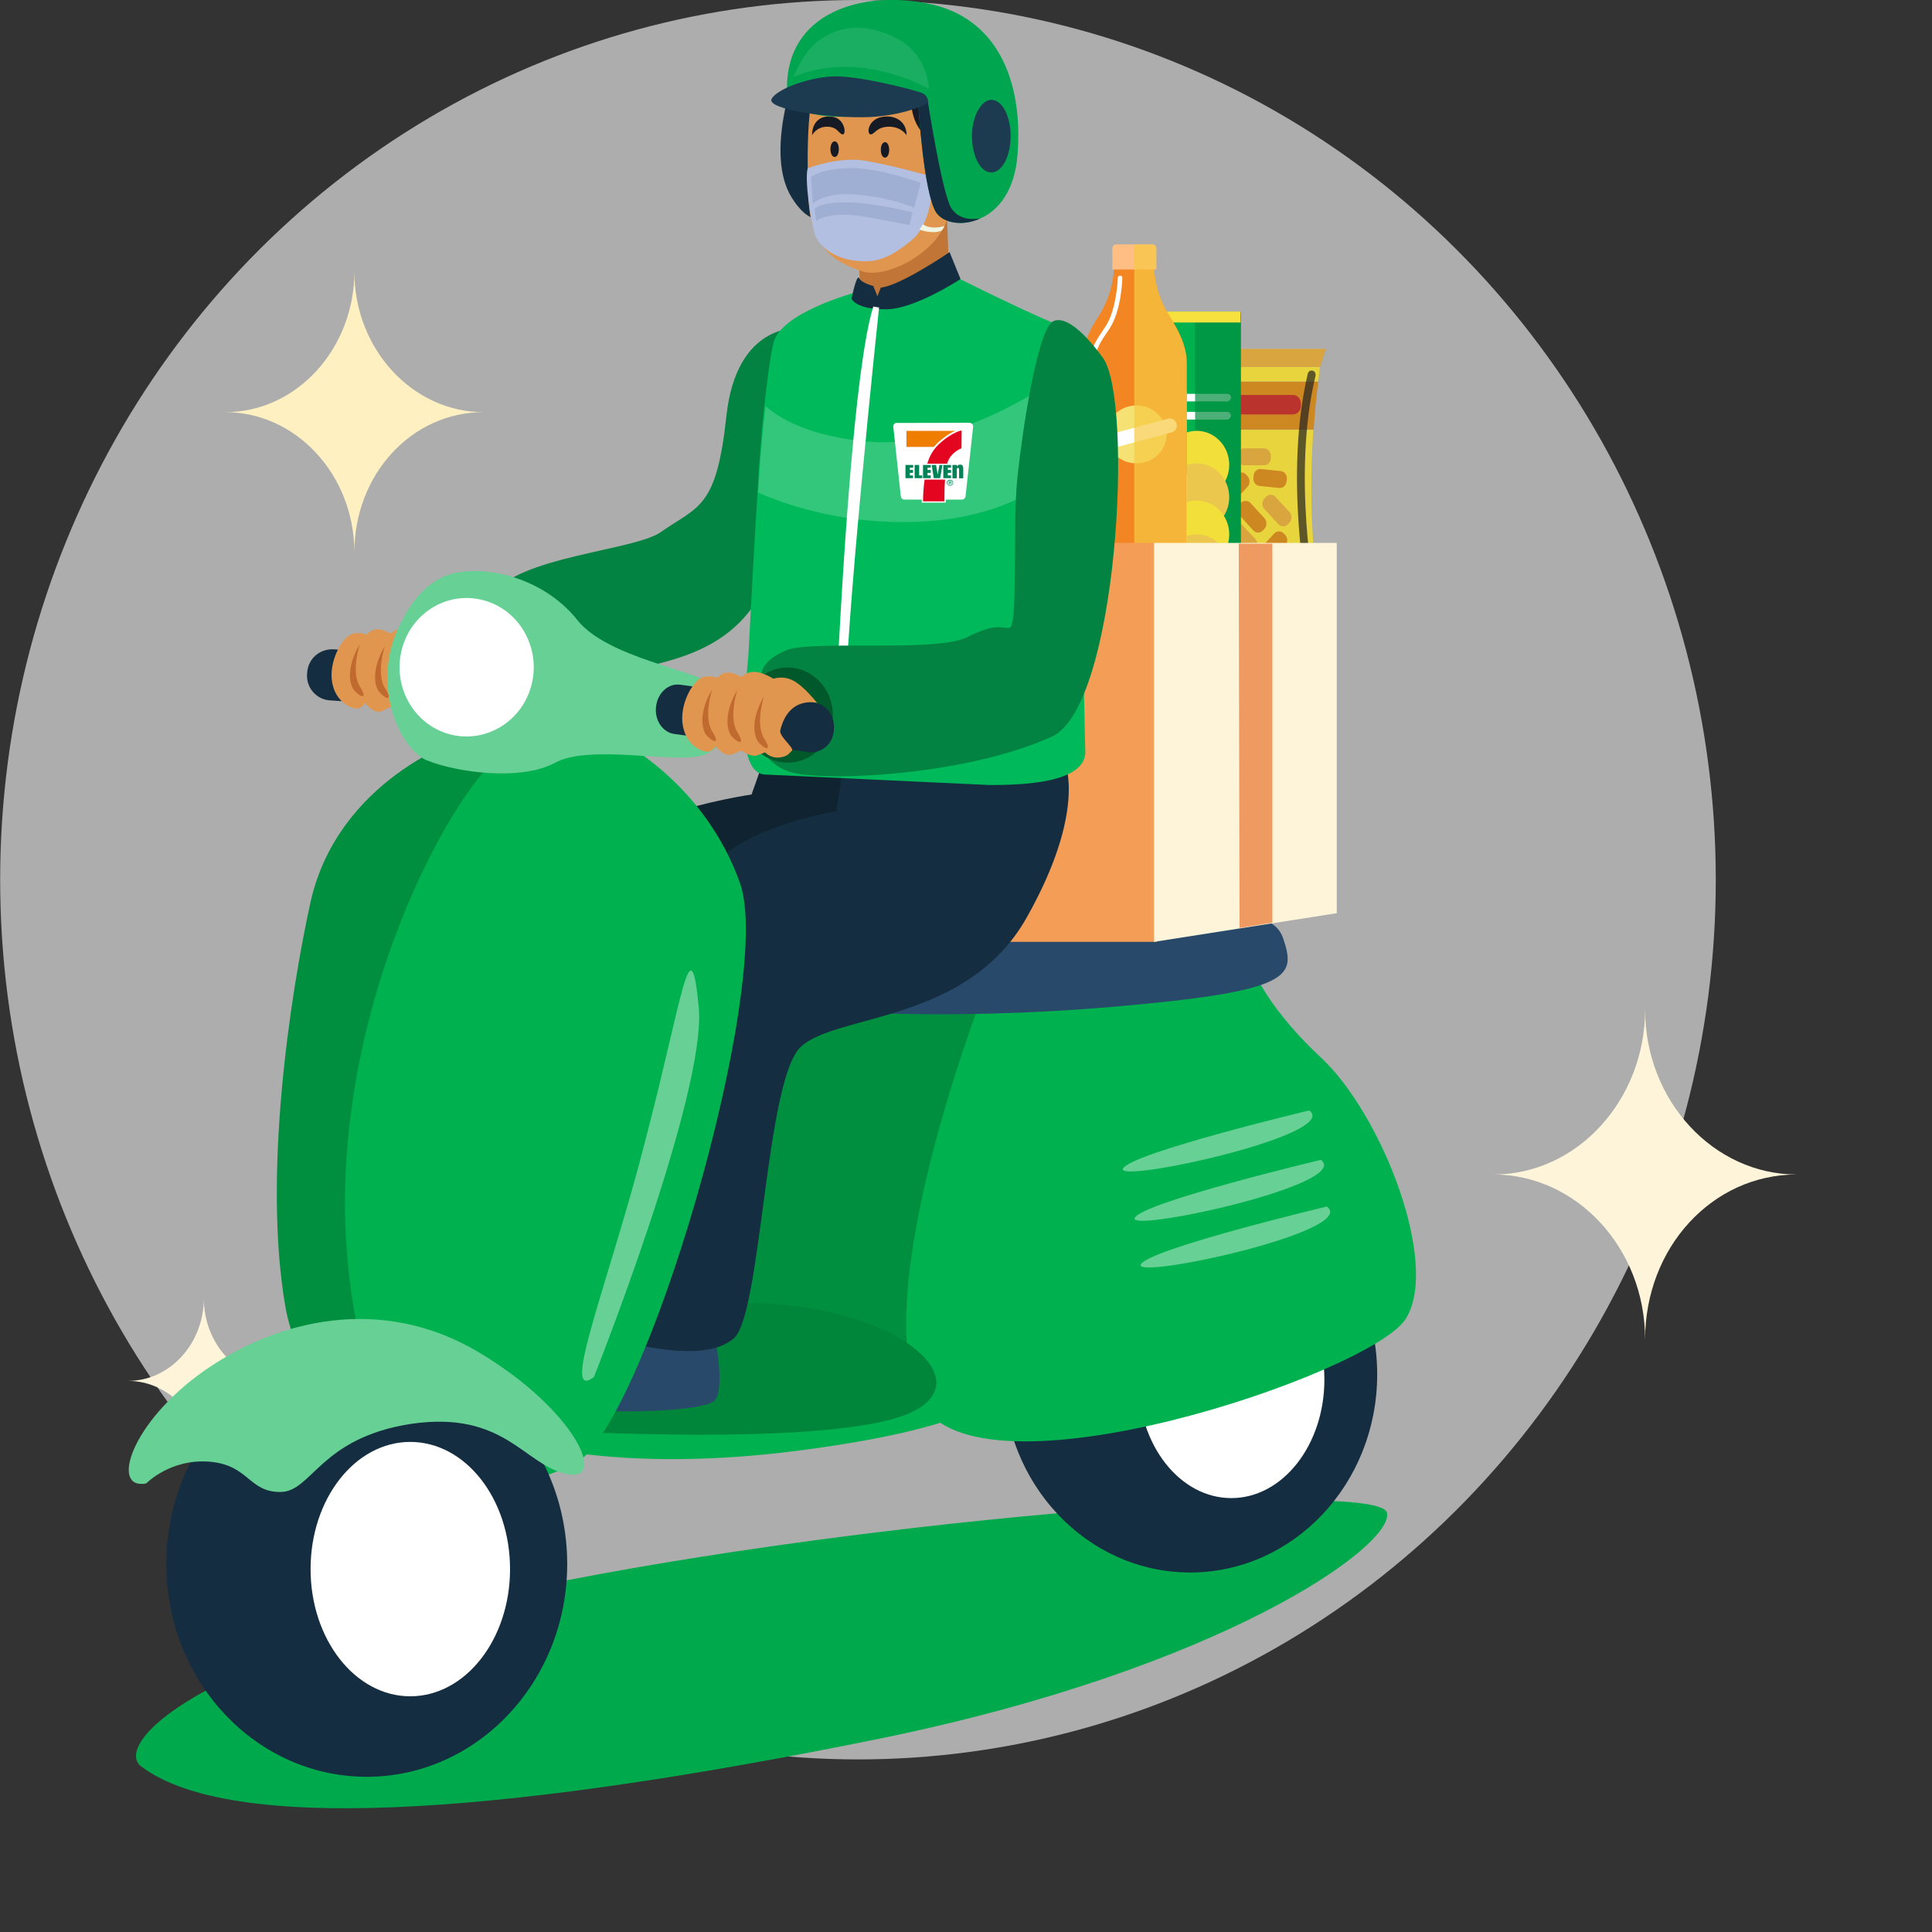 <?xml version="1.0" encoding="utf-8"?>
<svg xmlns="http://www.w3.org/2000/svg" fill="none" height="100%" overflow="visible" preserveAspectRatio="none" style="display: block;" viewBox="0 0 12 12" width="100%">
<rect x="0" y="0" width="12" height="12" fill="#333333" stroke="none"/>
<g id="Group 4644630">
<g id="Group 4644554">
<g id="Group 45913">
<g id="Group 45842">
<ellipse cx="5.329" cy="5.464" fill="white" fill-opacity="0.6" id="Ellipse 2414" rx="5.328" ry="5.464"/>
<path d="M10.218 8.32C10.218 7.749 9.789 7.295 9.276 7.295C9.8 7.295 10.218 6.828 10.218 6.27C10.218 6.841 10.647 7.295 11.16 7.295C10.635 7.295 10.218 7.749 10.218 8.32Z" fill="#FDF4D9" id="Vector"/>
<path d="M1.266 9.089C1.266 8.804 1.052 8.577 0.795 8.577C1.057 8.577 1.266 8.343 1.266 8.064C1.266 8.35 1.481 8.577 1.737 8.577C1.475 8.577 1.266 8.804 1.266 9.089Z" fill="#FDF4D9" id="Vector_2"/>
<path d="M2.201 3.432C2.201 2.946 1.836 2.56 1.399 2.56C1.846 2.56 2.201 2.162 2.201 1.687C2.201 2.173 2.567 2.56 3.003 2.56C2.557 2.56 2.201 2.946 2.201 3.432Z" fill="#FFF0C2" id="Vector_3"/>
</g>
</g>
</g>
<g id="Group 4644628">
<g id="Group 29181">
<g id="Group">
<g id="Group_2">
<g id="Group_3">
<g id="Group_4">
<g id="Group_5">
<path d="M8.199 2.278C7.857 2.278 7.514 2.278 7.171 2.278C7.175 2.308 7.179 2.34 7.183 2.37H8.188C8.192 2.34 8.196 2.308 8.199 2.278Z" fill="#F6E13F" id="Vector_4"/>
</g>
</g>
<g id="Group_6">
<g id="Group_7">
<path d="M7.213 2.669C7.239 3.035 7.225 3.404 7.171 3.766C7.514 3.766 7.857 3.766 8.199 3.766C8.146 3.402 8.132 3.033 8.158 2.669H7.213Z" fill="#F6E13F" id="Vector_5"/>
</g>
</g>
<g id="Group_8">
<g id="Group_9">
<path d="M8.188 2.371H7.184C7.196 2.47 7.206 2.569 7.214 2.668H8.159C8.166 2.569 8.174 2.47 8.188 2.371Z" fill="#DB9022" id="Vector_6"/>
</g>
</g>
</g>
<g id="Group_10">
<path d="M8.199 2.279H7.171L7.133 2.167H8.235L8.199 2.279Z" fill="#E6AF41" id="Vector_7"/>
</g>
<g id="Group_11">
<path d="M7.171 3.766H8.199L8.235 3.876H7.133L7.171 3.766Z" fill="#E6AF41" id="Vector_8"/>
</g>
<g id="Group_12">
<g id="Group_13">
<path d="M7.767 3.124L7.854 3.219C7.87 3.236 7.87 3.267 7.854 3.284L7.844 3.295C7.828 3.312 7.801 3.312 7.785 3.295L7.698 3.2C7.682 3.183 7.682 3.152 7.698 3.135L7.707 3.124C7.723 3.107 7.751 3.107 7.767 3.124Z" fill="#DB9022" id="Vector_9"/>
</g>
<g id="Group_14">
<path d="M7.922 3.086L8.01 3.181C8.025 3.198 8.025 3.228 8.01 3.245L8 3.256C7.984 3.273 7.956 3.273 7.94 3.256L7.853 3.161C7.837 3.144 7.837 3.114 7.853 3.097L7.863 3.086C7.881 3.069 7.907 3.069 7.922 3.086Z" fill="#E6AF41" id="Vector_10"/>
</g>
<g id="Group_15">
<path d="M7.45 3.178V3.312C7.45 3.338 7.43 3.357 7.408 3.357H7.394C7.37 3.357 7.353 3.335 7.353 3.312V3.178C7.353 3.152 7.372 3.133 7.394 3.133H7.408C7.432 3.133 7.45 3.154 7.45 3.178Z" fill="#E6AF41" id="Vector_11"/>
</g>
<g id="Group_16">
<path d="M7.46 2.965L7.547 3.06C7.563 3.077 7.563 3.107 7.547 3.124L7.537 3.135C7.521 3.153 7.493 3.153 7.478 3.135L7.39 3.04C7.375 3.023 7.375 2.993 7.39 2.976L7.4 2.965C7.418 2.948 7.444 2.948 7.46 2.965Z" fill="#E6AF41" id="Vector_12"/>
</g>
<g id="Group_17">
<path d="M7.711 3.256L7.799 3.35C7.814 3.368 7.814 3.398 7.799 3.415L7.789 3.426C7.773 3.443 7.745 3.443 7.729 3.426L7.642 3.331C7.626 3.314 7.626 3.284 7.642 3.266L7.652 3.256C7.668 3.238 7.696 3.238 7.711 3.256Z" fill="#E6AF41" id="Vector_13"/>
</g>
<g id="Group_18">
<path d="M7.56 3.361L7.677 3.404C7.699 3.413 7.711 3.439 7.703 3.462L7.699 3.475C7.691 3.499 7.667 3.512 7.646 3.503L7.529 3.46C7.507 3.452 7.495 3.426 7.503 3.402L7.507 3.389C7.515 3.365 7.539 3.352 7.56 3.361Z" fill="#E6AF41" id="Vector_14"/>
</g>
<g id="Group_19">
<path d="M7.644 2.849L7.59 2.969C7.58 2.993 7.555 3.002 7.533 2.991L7.521 2.984C7.499 2.974 7.491 2.946 7.501 2.922L7.555 2.801C7.564 2.777 7.59 2.769 7.612 2.78L7.624 2.786C7.646 2.799 7.654 2.827 7.644 2.849Z" fill="#E6AF41" id="Vector_15"/>
</g>
<g id="Group_20">
<path d="M7.802 3.633H7.679C7.655 3.633 7.637 3.611 7.637 3.588V3.573C7.637 3.547 7.657 3.528 7.679 3.528H7.802C7.825 3.528 7.843 3.549 7.843 3.573V3.588C7.843 3.611 7.823 3.633 7.802 3.633Z" fill="#E6AF41" id="Vector_16"/>
</g>
<g id="Group_21">
<path d="M7.851 2.89H7.728C7.705 2.89 7.687 2.869 7.687 2.845V2.83C7.687 2.804 7.707 2.785 7.728 2.785H7.851C7.875 2.785 7.893 2.806 7.893 2.83V2.845C7.893 2.871 7.875 2.89 7.851 2.89Z" fill="#E6AF41" id="Vector_17"/>
</g>
<g id="Group_22">
<path d="M7.827 3.408L7.914 3.314C7.93 3.296 7.958 3.296 7.974 3.314L7.984 3.324C7.999 3.342 7.999 3.372 7.984 3.389L7.896 3.484C7.881 3.501 7.853 3.501 7.837 3.484L7.827 3.473C7.811 3.456 7.811 3.426 7.827 3.408Z" fill="#DB9022" id="Vector_18"/>
</g>
<g id="Group_23">
<path d="M7.592 3.042L7.68 2.947C7.695 2.93 7.723 2.93 7.739 2.947L7.749 2.958C7.765 2.975 7.765 3.006 7.749 3.023L7.662 3.118C7.646 3.135 7.618 3.135 7.602 3.118L7.592 3.107C7.577 3.09 7.577 3.062 7.592 3.042Z" fill="#DB9022" id="Vector_19"/>
</g>
<g id="Group_24">
<path d="M7.48 3.256L7.567 3.161C7.583 3.144 7.61 3.144 7.626 3.161L7.636 3.172C7.652 3.189 7.652 3.219 7.636 3.237L7.549 3.332C7.533 3.349 7.505 3.349 7.489 3.332L7.48 3.321C7.462 3.303 7.462 3.273 7.48 3.256Z" fill="#DB9022" id="Vector_20"/>
</g>
<g id="Group_25">
<path d="M7.452 3.398L7.527 3.503C7.541 3.523 7.537 3.553 7.519 3.568L7.509 3.576C7.491 3.592 7.464 3.587 7.45 3.568L7.374 3.462C7.36 3.443 7.364 3.413 7.382 3.398L7.392 3.389C7.41 3.374 7.438 3.378 7.452 3.398Z" fill="#DB9022" id="Vector_21"/>
</g>
<g id="Group_26">
<path d="M7.832 2.913L7.955 2.926C7.979 2.928 7.995 2.952 7.993 2.975L7.991 2.99C7.989 3.016 7.967 3.034 7.945 3.031L7.822 3.018C7.799 3.016 7.783 2.993 7.785 2.969L7.787 2.954C7.787 2.93 7.809 2.911 7.832 2.913Z" fill="#DB9022" id="Vector_22"/>
</g>
</g>
<g id="Group_27">
<path d="M8.032 2.574H7.347C7.321 2.574 7.299 2.55 7.299 2.522V2.505C7.299 2.477 7.321 2.453 7.347 2.453H8.032C8.058 2.453 8.08 2.477 8.08 2.505V2.522C8.08 2.55 8.058 2.574 8.032 2.574Z" fill="#C5362E" id="Vector_23"/>
</g>
<g id="Group_28">
<path d="M7.234 3.742C7.232 3.742 7.23 3.742 7.228 3.742C7.214 3.74 7.206 3.725 7.21 3.71C7.212 3.703 7.359 2.955 7.21 2.337C7.206 2.322 7.214 2.309 7.228 2.304C7.242 2.3 7.254 2.309 7.258 2.324C7.41 2.955 7.26 3.714 7.258 3.723C7.254 3.733 7.244 3.742 7.234 3.742Z" fill="white" id="Vector_24"/>
</g>
<g id="Group_29">
<path d="M8.147 3.741C8.135 3.741 8.125 3.733 8.123 3.72C8.121 3.711 7.973 2.952 8.123 2.321C8.127 2.306 8.139 2.299 8.153 2.302C8.167 2.306 8.173 2.319 8.171 2.334C8.022 2.952 8.169 3.7 8.171 3.707C8.173 3.722 8.165 3.735 8.153 3.739C8.151 3.741 8.149 3.741 8.147 3.741Z" fill="#222221" id="Vector_25" opacity="0.7"/>
</g>
</g>
<path d="M8.201 3.766C8.148 3.401 8.134 3.033 8.16 2.669C8.166 2.569 8.176 2.47 8.19 2.371C8.193 2.341 8.197 2.309 8.201 2.279L8.237 2.169H7.686V3.878H8.237L8.201 3.766Z" fill="#222221" fill-opacity="0.1" id="Vector_26" opacity="0.7"/>
</g>
</g>
<g id="Group 29180">
<g id="Group_30">
<g id="Group_31">
<g id="Group_32">
<g id="Group_33">
<path d="M7.683 4.479H7.16C7.146 4.479 7.136 4.467 7.136 4.453V1.96C7.136 1.947 7.147 1.935 7.16 1.935H7.683C7.697 1.935 7.706 1.947 7.706 1.96V4.453C7.708 4.467 7.697 4.479 7.683 4.479Z" fill="#00B14F" id="Vector_27"/>
</g>
</g>
<g id="Group_34">
<g id="Group_35">
<path d="M7.622 2.606H7.24C7.228 2.606 7.217 2.596 7.217 2.582C7.217 2.569 7.226 2.558 7.24 2.558H7.622C7.635 2.558 7.646 2.569 7.646 2.582C7.644 2.594 7.635 2.606 7.622 2.606Z" fill="white" id="Vector_28"/>
</g>
</g>
<g id="Group_36">
<g id="Group_37">
<path d="M7.622 2.493H7.24C7.228 2.493 7.217 2.483 7.217 2.469C7.217 2.456 7.226 2.446 7.24 2.446H7.622C7.635 2.446 7.646 2.456 7.646 2.469C7.644 2.483 7.635 2.493 7.622 2.493Z" fill="white" id="Vector_29"/>
</g>
</g>
<g id="Group_38">
<g id="Group_39">
<path d="M7.622 4.279H7.24C7.228 4.279 7.217 4.269 7.217 4.255C7.217 4.242 7.226 4.231 7.24 4.231H7.622C7.635 4.231 7.646 4.242 7.646 4.255C7.644 4.269 7.635 4.279 7.622 4.279Z" fill="#98C04E" id="Vector_30"/>
</g>
</g>
<g id="Group_40">
<g id="Group_41">
<path d="M7.622 4.166H7.24C7.228 4.166 7.217 4.156 7.217 4.142C7.217 4.129 7.226 4.118 7.24 4.118H7.622C7.635 4.118 7.646 4.129 7.646 4.142C7.644 4.156 7.635 4.166 7.622 4.166Z" fill="#98C04E" id="Vector_31"/>
</g>
</g>
<g id="Group_42">
<g id="Group_43">
<path d="M7.179 4.448C7.171 4.448 7.166 4.442 7.166 4.433V2.052C7.166 2.044 7.173 2.037 7.179 2.037C7.186 2.037 7.193 2.043 7.193 2.052V4.431C7.195 4.44 7.188 4.448 7.179 4.448Z" fill="white" id="Vector_32"/>
</g>
</g>
</g>
<path d="M7.708 4.452V2.003V1.961V1.936H7.685H7.423V4.478H7.685C7.697 4.478 7.708 4.466 7.708 4.452Z" fill="#008E3F" id="Vector_33" opacity="0.7"/>
<g id="Group_44">
<g id="Group_45">
<path d="M7.433 3.098C7.544 3.098 7.635 3.003 7.635 2.887C7.635 2.77 7.544 2.676 7.433 2.676C7.321 2.676 7.231 2.77 7.231 2.887C7.231 3.003 7.321 3.098 7.433 3.098Z" fill="#F2DF3A" id="Vector_34"/>
</g>
</g>
<g id="Group_46">
<g id="Group_47">
<path d="M7.433 3.299C7.544 3.299 7.635 3.205 7.635 3.089C7.635 2.972 7.544 2.878 7.433 2.878C7.321 2.878 7.231 2.972 7.231 3.089C7.231 3.205 7.321 3.299 7.433 3.299Z" fill="#EBC74E" id="Vector_35"/>
</g>
</g>
<g id="Group_48">
<g id="Group_49">
<path d="M7.433 3.53C7.544 3.53 7.635 3.436 7.635 3.319C7.635 3.203 7.544 3.109 7.433 3.109C7.321 3.109 7.231 3.203 7.231 3.319C7.231 3.436 7.321 3.53 7.433 3.53Z" fill="#F2DF3A" id="Vector_36"/>
</g>
</g>
<g id="Group_50">
<g id="Group_51">
<path d="M7.433 3.741C7.544 3.741 7.635 3.646 7.635 3.53C7.635 3.414 7.544 3.319 7.433 3.319C7.321 3.319 7.231 3.414 7.231 3.53C7.231 3.646 7.321 3.741 7.433 3.741Z" fill="#EBC74E" id="Vector_37"/>
</g>
</g>
<g id="Group_52">
<g id="Group_53">
<path d="M7.705 1.935H7.133V2.003H7.705V1.935Z" fill="#F6E13F" id="Vector_38"/>
</g>
</g>
</g>
</g>
<g id="Group 29179">
<g clip-path="url(#clip0_0_14911)" id="Frame">
<g id="Group_54">
<g id="Group_55">
<g id="Group_56">
<g id="Group_57">
<path d="M7.27 1.973C7.204 1.873 7.168 1.759 7.168 1.64V1.637H7.044H6.92V1.64C6.92 1.757 6.884 1.873 6.818 1.973C6.768 2.05 6.717 2.154 6.717 2.255V3.452C6.717 3.51 6.763 3.56 6.822 3.562C6.858 3.563 6.891 3.546 6.912 3.521C6.923 3.506 6.946 3.508 6.958 3.521C6.978 3.546 7.008 3.562 7.043 3.562C7.077 3.562 7.109 3.546 7.128 3.521C7.139 3.506 7.162 3.506 7.174 3.521C7.194 3.546 7.227 3.563 7.263 3.562C7.322 3.56 7.368 3.51 7.368 3.452V2.255C7.372 2.154 7.32 2.05 7.27 1.973Z" fill="#F38522" id="Vector_39"/>
</g>
</g>
<g id="Group_58">
<g id="Group_59">
<path d="M7.184 1.674H6.909V1.543C6.909 1.529 6.92 1.518 6.935 1.518H7.156C7.171 1.518 7.182 1.529 7.182 1.543V1.674H7.184Z" fill="#FFBE83" id="Vector_40"/>
</g>
</g>
<g id="Group_60">
<g id="Group_61">
<path d="M7.372 2.435H6.717V2.946H7.372V2.435Z" fill="#F38522" id="Vector_41"/>
</g>
</g>
<g id="Group_62">
<g id="Group_63">
<path d="M7.059 2.878C7.162 2.878 7.246 2.798 7.246 2.698C7.246 2.599 7.162 2.518 7.059 2.518C6.956 2.518 6.872 2.599 6.872 2.698C6.872 2.798 6.956 2.878 7.059 2.878Z" fill="#F5E174" id="Vector_42"/>
</g>
</g>
<g id="Group_64">
<g id="Group_65">
<path d="M7.277 2.686L6.869 2.795C6.845 2.802 6.82 2.788 6.813 2.765C6.806 2.741 6.82 2.718 6.845 2.711L7.252 2.601C7.277 2.594 7.301 2.608 7.308 2.632C7.315 2.655 7.301 2.679 7.277 2.686Z" fill="white" id="Vector_43"/>
</g>
</g>
<g id="Group_66">
<g id="Group_67">
<path d="M6.77 3.487C6.761 3.487 6.755 3.48 6.755 3.473V2.463C6.755 2.193 6.786 2.148 6.848 2.056C6.853 2.048 6.859 2.038 6.866 2.029C6.937 1.922 6.943 1.727 6.943 1.725C6.943 1.717 6.95 1.712 6.957 1.712C6.966 1.712 6.971 1.719 6.971 1.725C6.971 1.734 6.966 1.929 6.891 2.042C6.884 2.052 6.878 2.062 6.872 2.07C6.812 2.16 6.784 2.2 6.784 2.462V3.472C6.786 3.48 6.778 3.487 6.77 3.487Z" fill="white" id="Vector_44"/>
</g>
</g>
</g>
<path d="M7.131 3.521C7.143 3.506 7.166 3.506 7.177 3.521C7.197 3.546 7.231 3.563 7.267 3.562C7.326 3.56 7.372 3.51 7.372 3.452V2.946V2.435V2.255C7.372 2.153 7.32 2.051 7.269 1.972C7.21 1.882 7.176 1.779 7.169 1.673H7.182V1.543C7.182 1.529 7.17 1.518 7.156 1.518H7.045V3.562C7.081 3.562 7.111 3.546 7.131 3.521Z" fill="#F7C942" id="Vector_45" opacity="0.7"/>
</g>
</g>
</g>
<g id="Group 4644627">
<g id="Group_68">
<path d="M8.615 9.397C8.657 9.601 7.595 10.364 5.459 10.8C3.319 11.235 1.475 11.423 0.876 10.971C0.709 10.842 1.167 10.294 3.303 9.859C5.438 9.418 8.579 9.187 8.615 9.397Z" fill="#00AA4C" id="Vector_46"/>
<path d="M7.392 9.767C8.034 9.767 8.554 9.216 8.554 8.537C8.554 7.857 8.034 7.306 7.392 7.306C6.751 7.306 6.231 7.857 6.231 8.537C6.231 9.216 6.751 9.767 7.392 9.767Z" fill="#152D40" id="Vector_47"/>
<path d="M7.648 9.305C7.967 9.305 8.226 8.975 8.226 8.569C8.226 8.162 7.967 7.832 7.648 7.832C7.328 7.832 7.07 8.162 7.07 8.569C7.07 8.975 7.328 9.305 7.648 9.305Z" fill="white" id="Vector_48"/>
<path d="M3.074 8.913C3.074 8.913 3.72 9.171 4.96 9.01C6.2 8.849 6.2 8.628 6.2 8.628C6.2 8.628 5.762 8.069 5.012 8.086C4.267 8.096 3.074 8.913 3.074 8.913Z" fill="#00B14F" id="Vector_49"/>
<path d="M5.768 8.611C5.768 8.611 6.044 6.596 6.44 6.144C6.836 5.693 4.831 5.924 4.831 5.924L4.133 8.595L5.768 8.611Z" fill="#008E3F" id="Vector_50"/>
<path d="M6.101 6.188C6.101 6.188 5.377 8.053 5.721 8.708C6.065 9.364 8.518 8.531 8.731 8.192C8.945 7.854 8.585 6.924 8.205 6.569C7.825 6.215 7.757 5.957 7.757 5.957L6.101 6.188Z" fill="#00B14F" id="Vector_51"/>
<path d="M3.142 8.87C3.142 8.87 5.053 9.004 5.621 8.789C6.189 8.569 5.439 7.999 4.355 8.107C3.272 8.214 2.694 8.736 2.694 8.736L3.142 8.87Z" fill="#00863B" id="Vector_52"/>
<path d="M3.288 8.558C3.288 8.558 3.58 8.462 3.7 8.349C3.819 8.231 4.002 8.22 4.21 8.252C4.413 8.284 4.45 8.36 4.45 8.36C4.45 8.36 4.497 8.612 4.444 8.693C4.392 8.773 3.783 8.779 3.538 8.752C3.288 8.73 3.132 8.687 3.288 8.558Z" fill="#29496B" id="Vector_53"/>
<path d="M5.016 6.268C5.016 6.268 5.824 6.349 6.928 6.252C8.037 6.156 8.048 6.064 7.97 5.828C7.891 5.597 7.47 5.731 7.204 5.667C6.938 5.597 5.319 5.817 5.319 5.817L5.016 6.268Z" fill="#29496B" id="Vector_54"/>
<path d="M2.862 4.592C2.862 4.592 2.101 4.839 1.929 5.602C1.799 6.194 1.632 7.311 1.773 8.118C1.914 8.924 2.903 9.171 2.903 9.171L3.112 4.678L2.862 4.592Z" fill="#008E3F" id="Vector_55"/>
<path d="M7.185 3.372H5.757V5.85H7.185V3.372Z" fill="#F39D56" id="Vector_56"/>
<path d="M8.303 5.672L7.168 5.85V3.372H8.303V5.672Z" fill="#FDF4D9" id="Vector_57"/>
<path d="M4.721 4.785L4.668 4.935C4.668 4.935 3.616 5.08 3.262 5.607C2.908 6.139 2.7 7.988 2.845 8.095C2.991 8.208 3.293 8.208 3.424 8.074C3.554 7.94 3.825 6.44 3.976 6.225C4.132 6.01 5.158 5.72 5.351 5.311C5.543 4.908 5.45 4.833 5.45 4.833L4.721 4.785Z" fill="#0F2330" id="Vector_58"/>
<path d="M6.616 4.742C6.616 4.742 6.747 5.043 6.377 5.699C6.007 6.355 5.2 6.295 4.976 6.5C4.752 6.699 4.731 8.182 4.554 8.316C4.382 8.456 4.023 8.37 3.793 8.316C3.57 8.263 4.215 5.704 4.398 5.419C4.58 5.135 5.195 5.038 5.195 5.038L5.236 4.764L6.616 4.742Z" fill="#152D40" id="Vector_59"/>
<path d="M3.862 4.608C3.862 4.608 4.378 4.871 4.596 5.484C4.815 6.096 3.997 8.907 3.555 9.101C3.117 9.294 2.331 9.455 2.164 7.881C1.997 6.306 2.857 4.806 3.154 4.661" fill="#00B14F" id="Vector_60"/>
<path d="M3.007 4.42L2.512 4.382L2.048 4.35C1.965 4.345 1.897 4.269 1.908 4.178C1.913 4.092 1.986 4.028 2.074 4.033L3.033 4.103C3.116 4.108 3.184 4.183 3.173 4.275C3.163 4.355 3.09 4.425 3.007 4.42Z" fill="#152D40" id="Vector_61"/>
<path d="M2.897 4.098C2.897 4.098 2.814 3.99 2.746 3.958C2.683 3.926 2.626 3.947 2.626 3.947C2.626 3.947 2.558 3.904 2.506 3.904C2.454 3.904 2.428 3.936 2.428 3.936C2.428 3.936 2.371 3.904 2.335 3.909C2.298 3.915 2.277 3.942 2.277 3.942C2.277 3.942 2.23 3.92 2.178 3.942C2.126 3.963 2.038 4.108 2.064 4.243C2.09 4.377 2.204 4.409 2.23 4.399C2.256 4.388 2.267 4.366 2.267 4.366C2.267 4.366 2.324 4.442 2.376 4.415C2.428 4.388 2.428 4.393 2.428 4.393C2.428 4.393 2.491 4.442 2.532 4.42C2.574 4.404 2.574 4.404 2.574 4.404C2.574 4.404 2.605 4.442 2.663 4.436C2.715 4.431 2.725 4.409 2.741 4.393C2.756 4.377 2.663 4.307 2.668 4.27C2.72 4.055 2.897 4.098 2.897 4.098Z" fill="#E1964F" id="Vector_62"/>
<path d="M4.955 2.039C4.955 2.039 4.575 2.006 4.512 2.582C4.45 3.162 4.34 3.14 4.101 3.307C3.934 3.42 3.215 3.458 3.059 3.694C2.903 3.931 3.158 4.28 3.71 4.194C4.262 4.108 4.643 4.017 4.82 3.474C5.007 2.936 4.955 2.039 4.955 2.039Z" fill="#038341" id="Vector_63"/>
<path d="M4.757 4.811L6.148 4.876C6.346 4.876 6.747 4.865 6.741 4.666C6.721 4 6.715 2.081 6.554 2.011C6.335 1.92 5.96 1.732 5.96 1.732L5.33 1.812C5.33 1.812 4.913 1.92 4.819 2.092C4.793 2.135 4.773 2.301 4.747 2.522C4.731 2.678 4.715 2.866 4.705 3.059C4.684 3.393 4.663 3.79 4.648 4.075C4.632 4.279 4.559 4.811 4.757 4.811Z" fill="#00B95A" id="Vector_64"/>
<path d="M4.944 0.438C4.944 0.438 4.746 0.954 4.918 1.228C5.09 1.502 5.22 1.271 5.22 1.271L5.048 0.481L4.944 0.438Z" fill="#152D40" id="Vector_65"/>
<path d="M5.882 1.351L5.893 1.646C5.893 1.646 5.643 1.856 5.481 1.851C5.32 1.84 5.341 1.797 5.341 1.797L5.335 1.593C5.335 1.587 5.731 1.351 5.882 1.351Z" fill="#C17638" id="Vector_66"/>
<path d="M5.023 1.248C5.038 1.56 5.21 1.635 5.351 1.684C5.491 1.732 5.757 1.598 5.851 1.431C5.856 1.42 5.861 1.415 5.866 1.404C5.944 1.243 5.929 1.06 5.929 1.06C5.929 1.06 5.934 0.958 5.929 0.834C5.924 0.711 5.908 0.571 5.872 0.496C5.793 0.351 5.559 0.313 5.46 0.313C5.356 0.313 5.163 0.394 5.08 0.501C4.997 0.614 5.017 1.157 5.023 1.248Z" fill="#E1964F" id="Vector_67"/>
<path d="M5.923 0.802C5.923 0.802 6.001 0.808 6.048 0.894C6.089 0.98 6.058 1.173 5.912 1.195C5.766 1.211 5.923 0.802 5.923 0.802Z" fill="#E1964F" id="Vector_68"/>
<path d="M5.027 0.539C5.027 0.539 5.126 0.572 5.345 0.561C5.563 0.55 5.662 0.529 5.662 0.529C5.662 0.529 5.641 0.658 5.688 0.76C5.735 0.862 5.787 0.84 5.798 0.921C5.808 1.002 5.808 1.045 5.845 1.045C5.886 1.045 5.881 0.862 5.907 0.824C5.933 0.787 6.016 0.84 6.027 0.862C6.037 0.878 6.147 0.539 5.933 0.421C5.933 0.421 5.865 0.254 5.584 0.238C5.298 0.228 5.074 0.33 5.027 0.539Z" fill="#151A25" id="Vector_69"/>
<path d="M5.631 0.84C5.631 0.84 5.6 0.787 5.522 0.787C5.444 0.787 5.433 0.835 5.407 0.835C5.381 0.829 5.392 0.744 5.475 0.727C5.553 0.711 5.631 0.749 5.631 0.84Z" fill="#151A25" id="Vector_70"/>
<path d="M5.044 0.84C5.044 0.84 5.07 0.787 5.137 0.787C5.205 0.787 5.21 0.835 5.236 0.835C5.257 0.829 5.247 0.744 5.179 0.727C5.106 0.711 5.044 0.749 5.044 0.84Z" fill="#151A25" id="Vector_71"/>
<path d="M5.471 0.931C5.471 0.958 5.481 0.979 5.497 0.979C5.512 0.979 5.523 0.958 5.523 0.931C5.523 0.904 5.512 0.883 5.497 0.883C5.481 0.883 5.471 0.904 5.471 0.931Z" fill="#151A25" id="Vector_72"/>
<path d="M5.158 0.926C5.158 0.953 5.169 0.975 5.184 0.975C5.2 0.975 5.21 0.953 5.21 0.926C5.21 0.899 5.2 0.878 5.184 0.878C5.169 0.878 5.158 0.899 5.158 0.926Z" fill="#151A25" id="Vector_73"/>
<path d="M5.017 1.045C5.017 1.045 5.2 0.975 5.356 0.996C5.512 1.018 5.793 1.098 5.793 1.098C5.793 1.098 5.804 1.378 5.658 1.496C5.512 1.614 5.434 1.631 5.319 1.62C5.205 1.609 5.101 1.55 5.064 1.464C5.033 1.378 4.997 1.104 5.017 1.045Z" fill="#B2BFE1" id="Vector_74"/>
<path d="M5.887 0.937L5.773 1.098L5.788 1.109L5.882 0.975L5.887 0.937Z" fill="#EFF5E1" id="Vector_75"/>
<path d="M5.711 1.426C5.711 1.426 5.794 1.458 5.851 1.431C5.857 1.42 5.862 1.415 5.867 1.404C5.862 1.404 5.789 1.431 5.732 1.393L5.711 1.426Z" fill="#EFF5E1" id="Vector_76"/>
<path d="M5.719 1.135C5.719 1.135 5.464 1.044 5.292 1.044C5.11 1.044 5.037 1.098 5.037 1.098L5.048 1.264C5.048 1.264 5.131 1.184 5.35 1.211C5.568 1.237 5.678 1.291 5.678 1.291L5.719 1.135Z" fill="#9FAFD3" id="Vector_77"/>
<path d="M5.668 1.319C5.668 1.319 5.195 1.195 5.059 1.297L5.07 1.373C5.07 1.373 5.142 1.303 5.403 1.351C5.663 1.399 5.648 1.399 5.648 1.399L5.668 1.319Z" fill="#9FAFD3" id="Vector_78"/>
<path d="M4.888 0.545C4.888 0.83 5.549 0.701 5.684 0.668C5.7 0.663 5.705 0.663 5.705 0.663C5.705 0.663 5.737 1.195 5.815 1.319C5.856 1.383 5.976 1.41 6.091 1.356C6.2 1.308 6.304 1.184 6.32 0.959C6.356 0.496 6.19 0.109 5.768 0.023C5.346 -0.063 4.888 0.082 4.888 0.545Z" fill="#00A550" id="Vector_79"/>
<path d="M5.684 0.668C5.699 0.663 5.705 0.663 5.705 0.663C5.705 0.663 5.736 1.195 5.814 1.319C5.856 1.383 5.975 1.41 6.09 1.356C6.053 1.362 5.96 1.373 5.908 1.292C5.85 1.195 5.762 0.625 5.762 0.625L5.684 0.593V0.668Z" fill="#152D40" id="Vector_80"/>
<path d="M5.766 0.636C5.766 0.636 5.766 0.593 5.725 0.577C5.688 0.561 5.319 0.464 5.162 0.475C5.006 0.486 4.824 0.555 4.792 0.615C4.761 0.679 5.152 0.738 5.407 0.727C5.657 0.711 5.766 0.636 5.766 0.636Z" fill="#1C3B51" id="Vector_81"/>
<path d="M6.037 0.845C6.037 0.969 6.089 1.071 6.157 1.071C6.225 1.071 6.277 0.969 6.277 0.845C6.277 0.722 6.225 0.62 6.157 0.62C6.095 0.62 6.037 0.722 6.037 0.845Z" fill="#1C3B51" id="Vector_82"/>
<path d="M5.77 0.552C5.77 0.552 5.342 0.302 4.928 0.478C4.928 0.478 4.987 0.324 5.084 0.253C5.18 0.182 5.339 0.124 5.554 0.231C5.764 0.326 5.77 0.552 5.77 0.552Z" fill="white" fill-opacity="0.1" id="Vector_83"/>
<path d="M4.709 3.06C4.871 3.13 5.189 3.243 5.61 3.243C6.23 3.243 6.501 2.985 6.501 2.985L6.506 2.388C6.506 2.388 5.928 2.792 5.392 2.743C5.022 2.711 4.834 2.593 4.756 2.523C4.735 2.684 4.72 2.867 4.709 3.06Z" fill="white" fill-opacity="0.2" id="Vector_84"/>
<path d="M2.235 4C2.235 4 2.178 4.172 2.235 4.264C2.293 4.355 2.23 4.328 2.194 4.28C2.162 4.226 2.162 4.124 2.235 4Z" fill="#C16A2F" id="Vector_85"/>
<path d="M2.391 4.011C2.391 4.011 2.334 4.183 2.391 4.274C2.449 4.366 2.386 4.339 2.35 4.29C2.318 4.237 2.318 4.135 2.391 4.011Z" fill="#C16A2F" id="Vector_86"/>
<path d="M2.559 4.049C2.559 4.049 2.502 4.221 2.559 4.312C2.617 4.403 2.554 4.376 2.518 4.328C2.486 4.274 2.486 4.172 2.559 4.049Z" fill="#C16A2F" id="Vector_87"/>
<path d="M5.966 1.733L5.898 1.566C5.898 1.566 5.591 1.776 5.471 1.786L5.45 1.84L5.424 1.776C5.424 1.776 5.351 1.759 5.336 1.727C5.32 1.7 5.289 1.856 5.289 1.856C5.289 1.856 5.315 1.921 5.497 1.921C5.674 1.926 5.966 1.733 5.966 1.733Z" fill="#152D40" id="Vector_88"/>
<path d="M5.46 1.91C5.46 1.91 5.236 4.016 5.252 4.446H5.189C5.189 4.446 5.273 2.388 5.424 1.904L5.46 1.91Z" fill="white" id="Vector_89"/>
<path d="M4.73 4.189C4.73 4.189 4.725 4.103 4.886 4.038C5.048 3.974 5.814 4.054 6.006 3.958C6.199 3.861 6.22 3.909 6.272 3.898C6.324 3.888 6.288 3.27 6.319 2.969C6.35 2.668 6.439 2.098 6.527 2.007C6.527 2.007 6.61 1.894 6.85 2.222C7.043 2.485 6.944 4.393 6.532 4.576C5.985 4.823 5.105 4.855 4.913 4.796C4.72 4.742 4.699 4.549 4.699 4.549L4.73 4.189Z" fill="#038341" id="Vector_90"/>
<path d="M5.173 4.441C5.173 4.608 5.048 4.737 4.891 4.737C4.735 4.737 4.61 4.602 4.61 4.441C4.61 4.28 4.735 4.146 4.891 4.146C5.048 4.146 5.173 4.28 5.173 4.441Z" fill="#00582B" id="Vector_91"/>
<path d="M2.501 3.85C2.501 3.85 2.611 3.592 2.845 3.555C3.079 3.517 3.397 3.614 3.585 3.85C3.772 4.087 4.324 4.162 4.455 4.264C4.59 4.366 4.543 4.63 4.371 4.689C4.205 4.748 3.668 4.619 3.449 4.737C3.231 4.855 2.829 4.796 2.647 4.721C2.465 4.635 2.293 4.21 2.501 3.85Z" fill="#66D095" id="Vector_92"/>
<path d="M5.028 4.672L4.595 4.613L4.189 4.559C4.116 4.549 4.064 4.473 4.075 4.388C4.085 4.302 4.153 4.242 4.226 4.253L5.064 4.366C5.137 4.377 5.189 4.452 5.179 4.538C5.173 4.619 5.106 4.678 5.028 4.672Z" fill="#152D40" id="Vector_93"/>
<path d="M5.075 4.366C5.075 4.366 4.992 4.259 4.924 4.226C4.862 4.194 4.804 4.216 4.804 4.216C4.804 4.216 4.737 4.173 4.684 4.173C4.632 4.173 4.606 4.205 4.606 4.205C4.606 4.205 4.549 4.173 4.513 4.178C4.476 4.183 4.455 4.21 4.455 4.21C4.455 4.21 4.408 4.189 4.356 4.21C4.304 4.232 4.216 4.377 4.242 4.511C4.268 4.646 4.382 4.678 4.408 4.667C4.434 4.656 4.445 4.635 4.445 4.635C4.445 4.635 4.502 4.71 4.554 4.683C4.606 4.662 4.606 4.662 4.606 4.662C4.606 4.662 4.669 4.71 4.711 4.689C4.752 4.673 4.752 4.673 4.752 4.673C4.752 4.673 4.783 4.71 4.841 4.705C4.893 4.699 4.903 4.678 4.919 4.662C4.934 4.646 4.841 4.576 4.846 4.538C4.898 4.318 5.075 4.366 5.075 4.366Z" fill="#E1964F" id="Vector_94"/>
<path d="M3.304 4.243C3.357 4.012 3.218 3.78 2.994 3.726C2.77 3.671 2.546 3.814 2.493 4.045C2.44 4.277 2.578 4.508 2.802 4.563C3.026 4.617 3.251 4.474 3.304 4.243Z" fill="white" id="Vector_95"/>
<path d="M2.278 11.036C2.965 11.036 3.523 10.444 3.523 9.714C3.523 8.983 2.965 8.391 2.278 8.391C1.59 8.391 1.033 8.983 1.033 9.714C1.033 10.444 1.59 11.036 2.278 11.036Z" fill="#152D40" id="Vector_96"/>
<path d="M2.548 10.536C2.891 10.536 3.168 10.182 3.168 9.746C3.168 9.309 2.891 8.956 2.548 8.956C2.206 8.956 1.929 9.309 1.929 9.746C1.929 10.182 2.206 10.536 2.548 10.536Z" fill="white" id="Vector_97"/>
<path d="M0.908 9.214C0.908 9.214 1.059 9.058 1.304 9.079C1.548 9.101 1.543 9.267 1.741 9.267C1.939 9.267 1.986 8.929 2.559 8.843C3.132 8.762 3.252 9.095 3.517 9.155C3.783 9.214 3.569 8.752 2.97 8.397C2.371 8.042 1.726 8.193 1.267 8.515C0.809 8.838 0.684 9.257 0.908 9.214Z" fill="#66D095" id="Vector_98"/>
<path d="M3.689 8.553C3.689 8.553 4.392 6.785 4.34 6.253C4.288 5.72 4.241 6.193 4.012 7.069C3.788 7.951 3.47 8.719 3.689 8.553Z" fill="#66D095" id="Vector_99"/>
<path d="M4.424 4.28C4.424 4.28 4.367 4.452 4.424 4.543C4.481 4.634 4.419 4.607 4.382 4.559C4.351 4.505 4.351 4.403 4.424 4.28Z" fill="#C16A2F" id="Vector_100"/>
<path d="M4.58 4.285C4.58 4.285 4.523 4.457 4.58 4.548C4.637 4.64 4.575 4.613 4.538 4.565C4.507 4.511 4.507 4.409 4.58 4.285Z" fill="#C16A2F" id="Vector_101"/>
<path d="M4.746 4.323C4.746 4.323 4.689 4.495 4.746 4.586C4.804 4.677 4.741 4.651 4.705 4.602C4.674 4.548 4.674 4.446 4.746 4.323Z" fill="#C16A2F" id="Vector_102"/>
<path d="M8.132 6.897C8.132 6.897 7.027 7.161 6.975 7.258C6.923 7.354 8.335 7.048 8.132 6.897Z" fill="#66D095" id="Vector_103"/>
<path d="M8.204 7.204C8.204 7.204 7.1 7.467 7.048 7.564C6.996 7.661 8.407 7.355 8.204 7.204Z" fill="#66D095" id="Vector_104"/>
<path d="M8.241 7.494C8.241 7.494 7.137 7.757 7.085 7.854C7.038 7.951 8.45 7.645 8.241 7.494Z" fill="#66D095" id="Vector_105"/>
<path d="M7.903 5.731L7.699 5.764L7.694 3.377H7.903V5.731Z" fill="#EF9A60" id="Vector_106"/>
</g>
<g id="Group 4644555">
<g clip-path="url(#clip1_0_14911)" id="ytry 1">
<g id="Layer 2">
<g id="Layer 1">
<path d="M5.997 3.085C5.995 3.094 5.987 3.101 5.978 3.103H5.875C5.874 3.109 5.875 3.116 5.874 3.122H5.727C5.727 3.122 5.725 3.123 5.725 3.121C5.725 3.116 5.726 3.109 5.725 3.103L5.613 3.103C5.609 3.102 5.606 3.099 5.602 3.097C5.598 3.093 5.596 3.088 5.595 3.082L5.548 2.647C5.548 2.638 5.556 2.63 5.564 2.627L6.023 2.626C6.032 2.627 6.04 2.633 6.043 2.641C6.044 2.644 6.045 2.648 6.044 2.652L5.997 3.085Z" fill="white" id="Vector_107"/>
<path d="M5.972 2.784C5.932 2.801 5.892 2.837 5.884 2.879L5.882 2.88H5.76C5.761 2.874 5.763 2.869 5.765 2.863C5.779 2.822 5.804 2.783 5.839 2.752C5.871 2.723 5.905 2.7 5.943 2.683C5.95 2.681 5.956 2.677 5.963 2.676C5.966 2.676 5.969 2.675 5.973 2.674L5.972 2.784Z" fill="#E40520" id="Vector_108"/>
<path d="M5.934 2.676C5.909 2.686 5.886 2.7 5.865 2.717C5.841 2.734 5.819 2.754 5.8 2.776H5.63V2.676H5.934Z" fill="#EF7D00" id="Vector_109"/>
<path d="M5.853 2.888C5.849 2.916 5.845 2.943 5.839 2.97H5.8L5.8 2.97C5.795 2.943 5.791 2.915 5.787 2.888H5.814L5.814 2.888C5.818 2.909 5.821 2.929 5.824 2.949C5.828 2.929 5.831 2.908 5.835 2.888C5.841 2.888 5.847 2.888 5.853 2.888Z" fill="#008357" id="Vector_110"/>
<path d="M5.672 2.905H5.651V2.919H5.671V2.937H5.651V2.953H5.671V2.97H5.624V2.888H5.672V2.905Z" fill="#008357" id="Vector_111"/>
<path d="M5.781 2.905H5.761V2.919H5.781V2.937H5.761V2.953H5.781V2.97H5.733V2.888H5.781V2.905Z" fill="#008357" id="Vector_112"/>
<path d="M5.907 2.905H5.887V2.919H5.907V2.937H5.887V2.953H5.907V2.97H5.859V2.888H5.907V2.905Z" fill="#008357" id="Vector_113"/>
<path d="M5.681 2.888H5.709V2.953H5.728V2.97H5.681V2.888Z" fill="#008357" id="Vector_114"/>
<path d="M5.943 2.897C5.948 2.889 5.955 2.886 5.965 2.886C5.98 2.886 5.983 2.896 5.983 2.917V2.971H5.957V2.919C5.957 2.911 5.956 2.906 5.95 2.906C5.943 2.906 5.943 2.912 5.943 2.922V2.971H5.916V2.888H5.943V2.897" fill="#008357" id="Vector_115"/>
<path d="M5.901 2.997C5.904 2.997 5.906 2.997 5.906 2.994C5.906 2.991 5.904 2.991 5.901 2.991H5.897V2.997H5.901ZM5.897 3.009H5.893V2.988H5.902C5.907 2.988 5.91 2.99 5.91 2.994C5.91 2.998 5.907 3 5.904 3L5.91 3.009H5.907L5.901 3H5.897V3.009ZM5.901 3.014C5.91 3.014 5.917 3.008 5.917 2.999C5.917 2.99 5.91 2.983 5.901 2.983C5.897 2.983 5.892 2.985 5.889 2.988C5.886 2.991 5.885 2.995 5.885 2.999C5.885 3.003 5.886 3.007 5.889 3.01C5.892 3.012 5.897 3.014 5.901 3.014V3.014ZM5.881 2.999C5.881 2.995 5.882 2.991 5.884 2.988C5.886 2.985 5.89 2.983 5.893 2.981C5.897 2.98 5.901 2.979 5.904 2.98C5.908 2.981 5.912 2.982 5.915 2.985C5.917 2.988 5.919 2.991 5.92 2.995C5.921 2.998 5.92 3.002 5.919 3.005C5.918 3.009 5.915 3.012 5.912 3.014C5.909 3.016 5.905 3.017 5.901 3.017C5.898 3.017 5.896 3.017 5.893 3.016C5.891 3.015 5.889 3.013 5.887 3.012C5.885 3.01 5.884 3.008 5.883 3.006C5.882 3.003 5.881 3.001 5.881 2.999V2.999Z" fill="#008357" id="Vector_116"/>
<path d="M5.734 3.114L5.733 3.112C5.733 3.099 5.734 3.086 5.734 3.074C5.736 3.043 5.738 3.01 5.743 2.979L5.87 2.979C5.866 3.024 5.866 3.069 5.866 3.114L5.734 3.114Z" fill="#E40520" id="Vector_117"/>
</g>
</g>
</g>
</g>
</g>
</g>
</g>
<defs>
<clipPath id="clip0_0_14911">
<rect fill="white" height="2.044" transform="translate(6.719 1.518)" width="0.655"/>
</clipPath>
<clipPath id="clip1_0_14911">
<rect fill="white" height="0.543" transform="translate(5.503 2.593)" width="0.592"/>
</clipPath>
</defs>
</svg>